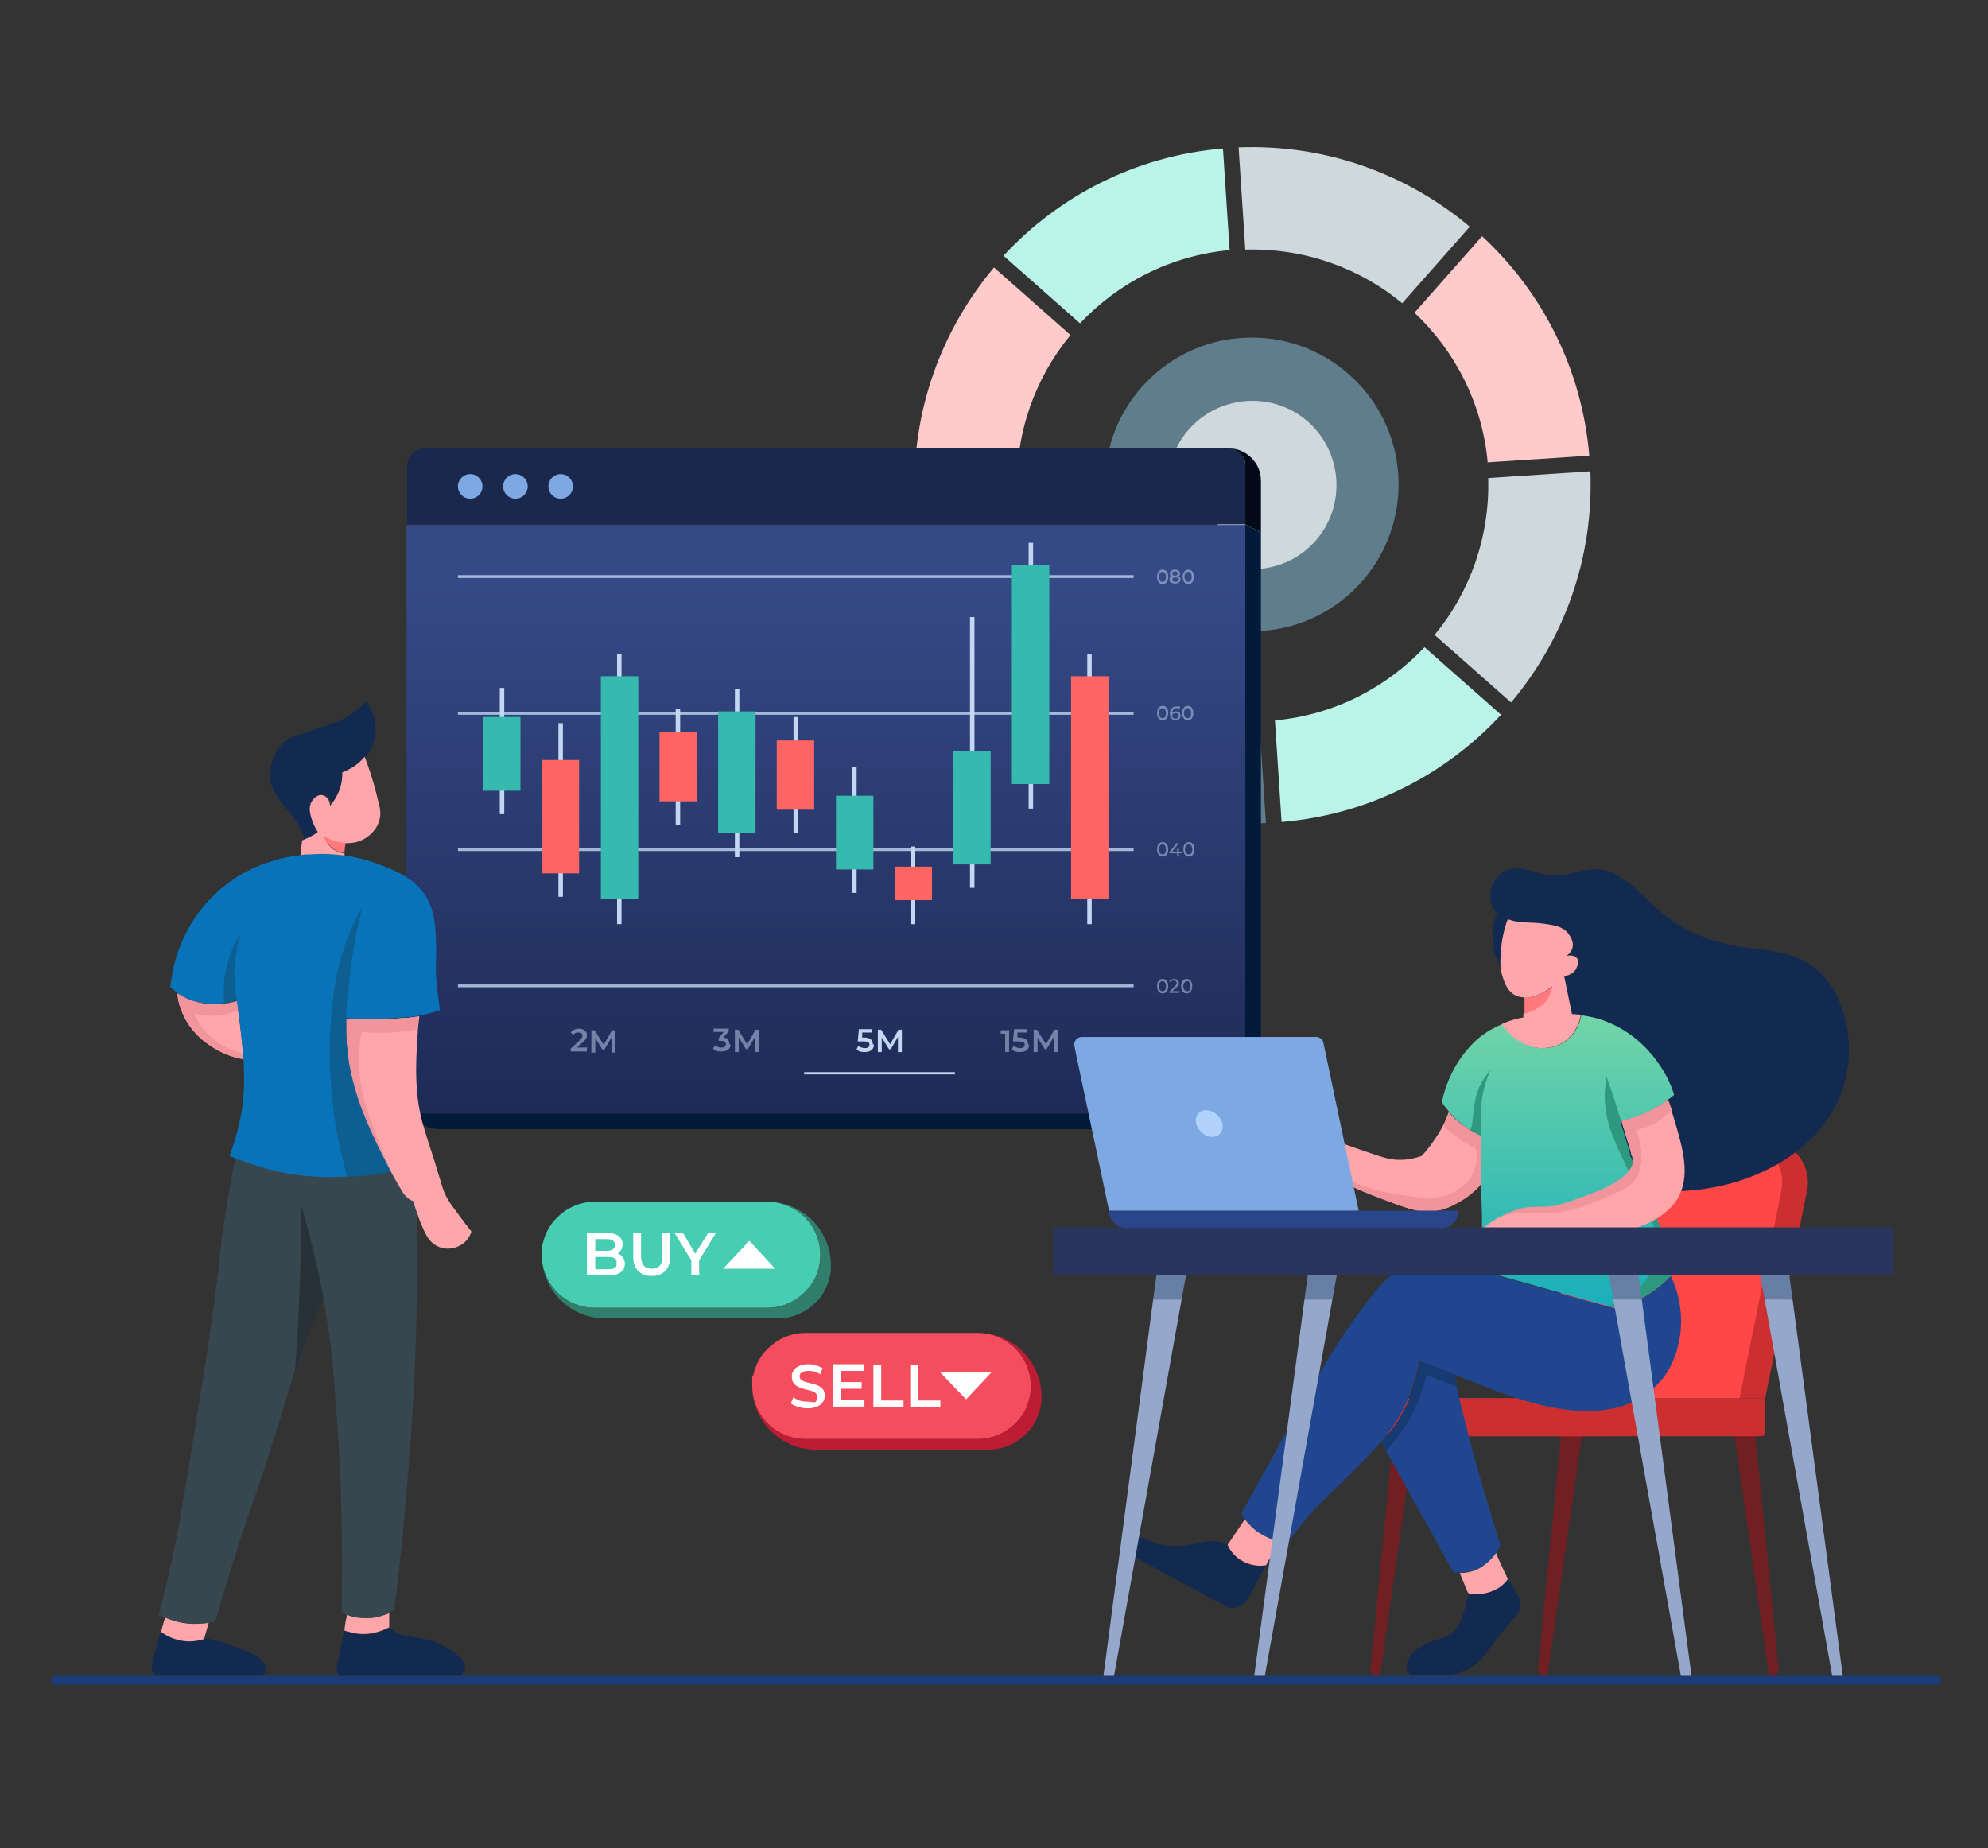 <?xml version="1.0" encoding="UTF-8"?>
<svg id="Layer_1" data-name="Layer 1" xmlns="http://www.w3.org/2000/svg" xmlns:xlink="http://www.w3.org/1999/xlink" version="1.1" viewBox="0 0 356 331">
  <rect x="0" y="0" width="356" height="331" fill="#333333" stroke="none"/>
  <defs>
    <style>
      .cls-1 {
        fill: #36baaf;
      }

      .cls-1, .cls-2, .cls-3, .cls-4, .cls-5, .cls-6, .cls-7, .cls-8, .cls-9, .cls-10, .cls-11, .cls-12, .cls-13, .cls-14, .cls-15, .cls-16, .cls-17, .cls-18, .cls-19, .cls-20, .cls-21, .cls-22, .cls-23, .cls-24, .cls-25, .cls-26, .cls-27, .cls-28, .cls-29, .cls-30, .cls-31, .cls-32, .cls-33, .cls-34, .cls-35, .cls-36, .cls-37, .cls-38, .cls-39 {
        stroke-width: 0px;
      }

      .cls-2 {
        fill: #37474f;
      }

      .cls-3 {
        fill: #1a284d;
      }

      .cls-4 {
        fill: #95a7cb;
      }

      .cls-5 {
        fill: #ffcaca;
      }

      .cls-6 {
        fill: url(#linear-gradient);
      }

      .cls-7 {
        fill: #0973b9;
      }

      .cls-8 {
        fill: #263238;
      }

      .cls-9 {
        fill: #721f23;
      }

      .cls-10 {
        fill: #fe6464;
      }

      .cls-11 {
        fill: #1d3b77;
      }

      .cls-12 {
        fill: #607d8b;
      }

      .cls-13 {
        fill: #7da8e2;
      }

      .cls-14 {
        fill: #2a458a;
      }

      .cls-15 {
        fill: #cc2f30;
      }

      .cls-16 {
        fill: #cfd8dc;
      }

      .cls-17 {
        fill: #677fa5;
      }

      .cls-18 {
        fill: #bc1d34;
      }

      .cls-19 {
        fill: #173a72;
      }

      .cls-20 {
        fill: #b1d2fd;
      }

      .cls-21 {
        fill: #030916;
      }

      .cls-22 {
        fill: #041a3a;
      }

      .cls-23 {
        fill: #20468f;
      }

      .cls-24 {
        fill: #f44d5e;
      }

      .cls-25 {
        fill: #ffa6aa;
      }

      .cls-26 {
        fill: #307f6c;
      }

      .cls-40, .cls-31 {
        opacity: .5;
      }

      .cls-27 {
        fill: #29355d;
      }

      .cls-41 {
        opacity: .8;
      }

      .cls-28 {
        fill: #2e997f;
      }

      .cls-29 {
        fill: #122a4f;
      }

      .cls-30 {
        fill: url(#linear-gradient-2);
      }

      .cls-31 {
        fill: #134d6d;
      }

      .cls-32 {
        fill: #baf4e9;
      }

      .cls-33 {
        fill: #ff4747;
      }

      .cls-34 {
        fill: #47cdb2;
      }

      .cls-35 {
        fill: #f2949b;
      }

      .cls-36 {
        fill: #db1d1d;
      }

      .cls-37 {
        fill: #ff797d;
      }

      .cls-38 {
        fill: #fff;
      }

      .cls-39 {
        fill: #c3d7f2;
      }
    </style>
    <linearGradient id="linear-gradient" x1="147.9" y1="199.3" x2="147.9" y2="104.6" gradientUnits="userSpaceOnUse">
      <stop offset="0" stop-color="#1e2b56"/>
      <stop offset="1" stop-color="#354986"/>
    </linearGradient>
    <linearGradient id="linear-gradient-2" x1="279.2" y1="180.8" x2="279.2" y2="232.5" gradientUnits="userSpaceOnUse">
      <stop offset="0" stop-color="#74d6a7"/>
      <stop offset="1" stop-color="#1cb0ba"/>
    </linearGradient>
  </defs>
  <g>
    <path class="cls-32" d="M220.2,44.9l-1.2-18.3c-15.6,1.3-29.4,8.5-39.3,19.2l13.7,12.1c6.8-7.2,16.1-12.1,26.7-13.1Z"/>
    <path class="cls-16" d="M256.9,113.7l13.7,12.1c9.4-11.2,14.8-25.7,14.2-41.4l-18.3,1.2c.3,10.6-3.3,20.5-9.6,28.1Z"/>
    <path class="cls-5" d="M191.7,60l-13.7-12.1c-9.4,11.2-14.8,25.7-14.2,41.4l18.3-1.2c-.3-10.6,3.3-20.5,9.6-28.1Z"/>
    <path class="cls-32" d="M228.3,128.9l1.2,18.3c15.6-1.3,29.4-8.5,39.3-19.2l-13.7-12.1c-6.8,7.2-16.1,12.1-26.7,13.1Z"/>
    <path class="cls-5" d="M266.3,82.8l18.3-1.2c-1.3-15.6-8.5-29.4-19.2-39.3l-12.1,13.7c7.2,6.8,12.1,16.1,13.1,26.7Z"/>
    <path class="cls-16" d="M251.1,54.3l12.1-13.7c-11.2-9.4-25.7-14.8-41.4-14.2l1.2,18.3c10.6-.3,20.5,3.3,28.1,9.6Z"/>
    <path class="cls-12" d="M197.4,119.5l-12.1,13.7c11.2,9.4,25.7,14.8,41.4,14.2l-1.2-18.3c-10.6.3-20.5-3.3-28.1-9.6Z"/>
    <path class="cls-12" d="M198,88.5l26.2-1.7-17.4,19.7c5,4.4,11.8,7,19,6.5,14.5-.9,25.5-13.4,24.6-27.9-.9-14.5-13.4-25.5-27.9-24.6-14.5.9-25.5,13.4-24.6,27.9Z"/>
    <path class="cls-16" d="M209.2,87.8c-.2-3.8.9-7.7,3.6-10.8,5.5-6.3,15-7,21.3-1.6,6.3,5.5,7,15,1.6,21.3s-15,7-21.3,1.6,0,0-.1-.1l10-11.3-15.1,1Z"/>
  </g>
  <g>
    <path class="cls-11" d="M347.6,300.9c0,.4-.3.8-.8.8H9.9c-.4,0-.8-.3-.8-.8s.3-.8.8-.8h336.9c.4,0,.8.3.8.8Z"/>
    <g>
      <g>
        <g>
          <path class="cls-36" d="M146.9,224.7c0,1.4-.3,2.7-.8,3.9-.5,1.1-1.1,2-2,2.8-1.7,1.7-4.1,2.8-6.7,2.8h-30.9c-2.1,0-4.1-.7-5.7-1.9-1.2-1.6-1.9-3.5-1.9-5.7s.3-2.7.8-3.9c.5-1.1,1.1-2,2-2.8,1.7-1.7,4.1-2.8,6.7-2.8h30.9c2.1,0,4.1.7,5.7,1.9,1.2,1.6,1.9,3.6,1.9,5.7Z"/>
          <path class="cls-34" d="M146.9,224.7c0,1.4-.3,2.7-.8,3.9-.5,1.1-1.1,2-2,2.8-1.7,1.7-4.1,2.8-6.7,2.8h-30.9c-2.1,0-4.1-.7-5.7-1.9-2.3-1.7-3.8-4.5-3.8-7.6s0-1.3.2-2c.4-1.8,1.3-3.5,2.6-4.7,1.7-1.7,4.1-2.8,6.7-2.8h30.9c3.1,0,5.9,1.5,7.6,3.8,1.2,1.6,1.9,3.6,1.9,5.7Z"/>
        </g>
        <g>
          <g>
            <path class="cls-38" d="M110.5,224.5c.6-.3,1-.9,1-1.7,0-1.2-1-2-2.8-2h-3.6v7.6h3.8c.6,0,1.1,0,1.5-.2,1-.3,1.5-1,1.5-1.9s-.6-1.6-1.4-1.9ZM106.6,221.9h2c.9,0,1.4.3,1.5.8,0,0,0,.2,0,.3,0,.7-.6,1-1.5,1h-2v-2.1ZM110.4,226.7c-.2.4-.7.6-1.5.6h-2.3v-2.2h2.3c.8,0,1.3.2,1.5.6,0,.1,0,.3,0,.5s0,.3,0,.5Z"/>
            <path class="cls-38" d="M118.6,220.8v4.2c0,1.6-.7,2.2-1.9,2.2s-1.9-.7-1.9-2.2v-4.2h-1.4v4.3c0,2.2,1.3,3.4,3.3,3.4s3.3-1.2,3.3-3.4v-4.3h-1.4Z"/>
            <path class="cls-38" d="M126.8,220.8l-2.3,3.7-2.2-3.7h-1.5l3,4.9v2.7h1.4v-2.7l3-4.9h-1.4Z"/>
          </g>
          <polygon class="cls-38" points="134.2 222.2 129.5 227.2 138.8 227.2 134.2 222.2"/>
        </g>
        <path class="cls-26" d="M137.4,215.2c6.3,0,11.4,5.1,11.4,11.4h0c0,.7,0,1.3-.2,2-.4,1.8-1.3,3.5-2.6,4.7-1.7,1.7-4.1,2.8-6.7,2.8h-30.9c-6.3,0-11.4-5.1-11.4-11.4h0c0,3.1,1.5,5.9,3.8,7.6,1.6,1.2,3.5,1.9,5.7,1.9h30.9c2.6,0,5-1.1,6.7-2.8.8-.8,1.5-1.8,2-2.8.5-1.2.8-2.5.8-3.9,0-2.1-.7-4.1-1.9-5.7-1.7-2.3-4.5-3.8-7.6-3.8h0Z"/>
      </g>
      <g>
        <g>
          <path class="cls-36" d="M184.6,248.2c0,1.4-.3,2.7-.8,3.9-.5,1.1-1.1,2-2,2.8-1.7,1.7-4.1,2.8-6.7,2.8h-30.9c-2.1,0-4.1-.7-5.7-1.9-1.2-1.6-1.9-3.5-1.9-5.7s.3-2.7.8-3.9c.5-1.1,1.1-2,2-2.8,1.7-1.7,4.1-2.8,6.7-2.8h30.9c2.1,0,4.1.7,5.7,1.9,1.2,1.6,1.9,3.6,1.9,5.7Z"/>
          <path class="cls-24" d="M184.6,248.2c0,1.4-.3,2.7-.8,3.9-.5,1.1-1.1,2-2,2.8-1.7,1.7-4.1,2.8-6.7,2.8h-30.9c-2.1,0-4.1-.7-5.7-1.9-2.3-1.7-3.8-4.5-3.8-7.6s0-1.3.2-2c.4-1.8,1.3-3.5,2.6-4.7,1.7-1.7,4.1-2.8,6.7-2.8h30.9c3.1,0,5.9,1.5,7.6,3.8,1.2,1.6,1.9,3.6,1.9,5.7Z"/>
        </g>
        <g>
          <g>
            <path class="cls-38" d="M143.2,246.5c0,0,0-.2,0-.2.1-.5.6-.8,1.6-.8s1.4.2,2.1.6l.4-1.1c-.7-.4-1.6-.7-2.5-.7-1.9,0-2.9.9-3,2,0,.1,0,.2,0,.3,0,2.8,4.5,1.8,4.5,3.4s-.5,1-1.7,1-1.9-.3-2.5-.8l-.5,1.1c.6.5,1.8.9,3,.9,2.1,0,3.1-1,3.1-2.3,0-2.8-4.5-1.7-4.5-3.4Z"/>
            <path class="cls-38" d="M150.6,250.8v-2.1h3.7v-1.2h-3.7v-2h4.1v-1.2h-5.6v7.6h5.7v-1.2h-4.3Z"/>
            <path class="cls-38" d="M157.8,250.8v-6.4h-1.4v7.6h5.4v-1.2h-4Z"/>
            <path class="cls-38" d="M164.4,250.8v-6.4h-1.4v7.6h5.4v-1.2h-4Z"/>
          </g>
          <polygon class="cls-38" points="173 250.6 177.6 245.7 168.3 245.7 173 250.6"/>
        </g>
        <path class="cls-18" d="M175.1,238.7c6.3,0,11.4,5.1,11.4,11.4h0c0,.7,0,1.3-.2,2-.4,1.8-1.3,3.5-2.6,4.7-1.7,1.7-4.1,2.8-6.7,2.8h-30.9c-6.3,0-11.4-5.1-11.4-11.4h0c0,3.1,1.5,5.9,3.8,7.6,1.6,1.2,3.6,1.9,5.7,1.9h30.9c2.6,0,5-1.1,6.7-2.8.8-.8,1.5-1.8,2-2.8.5-1.2.8-2.5.8-3.9,0-2.1-.7-4.1-1.9-5.7-1.7-2.3-4.5-3.8-7.6-3.8h0Z"/>
      </g>
      <g>
        <path class="cls-3" d="M223,83.4v10.5H72.9v-10.5c0-1.7,1.4-3.1,3.1-3.1h144c1.6,0,2.9,1.2,3,2.8,0,0,0,.2,0,.3Z"/>
        <path class="cls-6" d="M223,93.9v102.4c0,1.7-1.4,3.1-3.1,3.1H75.9c0,0-.2,0-.3,0-1.6-.1-2.8-1.4-2.8-3v-102.4h150.1Z"/>
        <g>
          <circle class="cls-13" cx="84.2" cy="87.1" r="2.2"/>
          <circle class="cls-13" cx="92.3" cy="87.1" r="2.2"/>
          <circle class="cls-13" cx="100.4" cy="87.1" r="2.2"/>
        </g>
        <path class="cls-21" d="M225.8,86.2v9.1l-2.8-1.4v-10.5c0,0,0-.2,0-.3-.1-1.5-1.4-2.7-2.9-2.8,1.6,0,3,.7,4,1.7,1.1,1.1,1.7,2.5,1.7,4.1Z"/>
        <path class="cls-22" d="M225.8,95.3v103.8c0,1.7-1.4,3.1-3.1,3.1H78.7c-3.2,0-5.8-2.5-5.9-5.7,0,.7.3,1.4.8,1.9.5.5,1.2.9,2,1,0,0,.2,0,.3,0h144c1.7,0,3.1-1.4,3.1-3.1v-102.4l2.8,1.4Z"/>
        <g class="cls-40">
          <path class="cls-39" d="M105.1,187.7v.6h-2.9v-.5l1.6-1.5c.4-.4.5-.6.5-.8,0-.4-.2-.6-.7-.6s-.7.1-.9.4l-.5-.4c.3-.4.9-.7,1.5-.7s1.4.4,1.4,1.1-.1.7-.7,1.3l-1.1,1h1.9Z"/>
          <path class="cls-39" d="M109.5,188.4v-2.6s-1.3,2.2-1.3,2.2h-.3l-1.3-2.1v2.6h-.7v-4h.6l1.6,2.6,1.5-2.6h.6v4s-.7,0-.7,0Z"/>
        </g>
        <g class="cls-40">
          <path class="cls-39" d="M130.8,187.1c0,.7-.5,1.2-1.6,1.2s-1.1-.2-1.5-.5l.3-.6c.3.2.7.4,1.2.4s.8-.2.8-.6-.3-.6-.9-.6h-.4v-.5l.9-1.1h-1.8v-.6h2.7v.5l-1,1.1c.7,0,1.1.5,1.1,1.1Z"/>
          <path class="cls-39" d="M135.2,188.3v-2.6s-1.3,2.2-1.3,2.2h-.3l-1.3-2.1v2.6h-.7v-4h.6l1.6,2.6,1.5-2.6h.6v4s-.7,0-.7,0Z"/>
        </g>
        <g>
          <path class="cls-39" d="M156.5,187.1c0,.7-.5,1.3-1.6,1.3s-1.1-.2-1.5-.5l.3-.6c.3.2.7.4,1.2.4s.8-.2.8-.6-.2-.6-1.1-.6h-1l.2-2.2h2.3v.6h-1.7v.9c0,0,.3,0,.3,0,1.2,0,1.6.5,1.6,1.2Z"/>
          <path class="cls-39" d="M160.8,188.3v-2.6s-1.3,2.2-1.3,2.2h-.3l-1.3-2.1v2.6h-.7v-4h.6l1.6,2.6,1.5-2.6h.6v4s-.7,0-.7,0Z"/>
        </g>
        <g class="cls-40">
          <path class="cls-39" d="M180.7,184.4v4h-.7v-3.3h-.8v-.6h1.6Z"/>
          <path class="cls-39" d="M184.3,187.1c0,.7-.5,1.3-1.6,1.3s-1.1-.2-1.5-.5l.3-.6c.3.2.7.4,1.2.4s.8-.2.8-.6-.2-.6-1.1-.6h-1l.2-2.2h2.3v.6h-1.7v.9c0,0,.3,0,.3,0,1.2,0,1.6.5,1.6,1.2Z"/>
          <path class="cls-39" d="M188.7,188.3v-2.6s-1.3,2.2-1.3,2.2h-.3l-1.3-2.1v2.6h-.7v-4h.6l1.6,2.6,1.5-2.6h.6v4s-.7,0-.7,0Z"/>
        </g>
        <g class="cls-41">
          <rect class="cls-39" x="82" y="103" width="121" height=".5"/>
        </g>
        <g>
          <g class="cls-41">
            <rect class="cls-39" x="82" y="127.5" width="121" height=".5"/>
          </g>
          <g class="cls-41">
            <rect class="cls-39" x="82" y="151.9" width="121" height=".5"/>
          </g>
        </g>
        <g class="cls-41">
          <rect class="cls-39" x="82" y="176.3" width="121" height=".5"/>
        </g>
        <g class="cls-40">
          <path class="cls-39" d="M207.2,176.6c0-.8.4-1.3,1-1.3s1,.5,1,1.3-.4,1.3-1,1.3-1-.5-1-1.3ZM208.8,176.6c0-.6-.3-.9-.6-.9s-.7.3-.7.9.3.9.7.9.6-.3.6-.9Z"/>
          <path class="cls-39" d="M211.2,177.5v.3h-1.8v-.2l1-1c.3-.3.3-.4.3-.6,0-.3-.2-.4-.5-.4s-.5,0-.6.3l-.2-.2c.2-.2.5-.4.9-.4s.8.3.8.7,0,.5-.4.8l-.8.7h1.3Z"/>
          <path class="cls-39" d="M211.5,176.6c0-.8.4-1.3,1-1.3s1,.5,1,1.3-.4,1.3-1,1.3-1-.5-1-1.3ZM213.2,176.6c0-.6-.3-.9-.6-.9s-.7.3-.7.9.3.9.7.9.6-.3.6-.9Z"/>
        </g>
        <g class="cls-40">
          <path class="cls-39" d="M207.2,152.1c0-.8.4-1.3,1-1.3s1,.5,1,1.3-.4,1.3-1,1.3-1-.5-1-1.3ZM208.8,152.1c0-.6-.3-.9-.6-.9s-.7.3-.7.9.3.9.7.9.6-.3.6-.9Z"/>
          <path class="cls-39" d="M211.6,152.8h-.5v.6h-.3v-.6h-1.4v-.2l1.3-1.6h.4l-1.2,1.5h.9v-.5h.3v.5h.5v.3Z"/>
          <path class="cls-39" d="M211.9,152.1c0-.8.4-1.3,1-1.3s1,.5,1,1.3-.4,1.3-1,1.3-1-.5-1-1.3ZM213.5,152.1c0-.6-.3-.9-.6-.9s-.7.3-.7.9.3.9.7.9.6-.3.6-.9Z"/>
        </g>
        <g class="cls-40">
          <path class="cls-39" d="M207.2,127.7c0-.8.4-1.3,1-1.3s1,.5,1,1.3-.4,1.3-1,1.3-1-.5-1-1.3ZM208.8,127.7c0-.6-.3-.9-.6-.9s-.7.3-.7.9.3.9.7.9.6-.3.6-.9Z"/>
          <path class="cls-39" d="M211.4,128.2c0,.5-.4.8-.9.8s-1-.4-1-1.2.5-1.3,1.2-1.3.5,0,.6.1v.3c-.3,0-.4-.1-.6-.1-.5,0-.8.3-.8.9s0,0,0,0c.1-.2.4-.3.7-.3.5,0,.8.3.8.7ZM211.1,128.2c0-.3-.2-.5-.6-.5s-.6.2-.6.5.2.5.6.5.5-.2.5-.5Z"/>
          <path class="cls-39" d="M211.7,127.7c0-.8.4-1.3,1-1.3s1,.5,1,1.3-.4,1.3-1,1.3-1-.5-1-1.3ZM213.3,127.7c0-.6-.3-.9-.6-.9s-.7.3-.7.9.3.9.7.9.6-.3.6-.9Z"/>
        </g>
        <g class="cls-40">
          <path class="cls-39" d="M207.2,103.3c0-.8.4-1.3,1-1.3s1,.5,1,1.3-.4,1.3-1,1.3-1-.5-1-1.3ZM208.8,103.3c0-.6-.3-.9-.6-.9s-.7.3-.7.9.3.9.7.9.6-.3.6-.9Z"/>
          <path class="cls-39" d="M211.4,103.8c0,.4-.4.7-1,.7s-1-.3-1-.7.2-.5.4-.6c-.2-.1-.3-.3-.3-.5,0-.4.4-.7.9-.7s.9.3.9.7-.1.4-.3.5c.3.1.4.3.4.6ZM211.1,103.8c0-.3-.2-.4-.6-.4s-.6.2-.6.4.2.4.6.4.6-.2.6-.4ZM209.9,102.7c0,.2.2.4.5.4s.5-.2.5-.4-.2-.4-.5-.4-.5.2-.5.4Z"/>
          <path class="cls-39" d="M211.8,103.3c0-.8.4-1.3,1-1.3s1,.5,1,1.3-.4,1.3-1,1.3-1-.5-1-1.3ZM213.4,103.3c0-.6-.3-.9-.6-.9s-.7.3-.7.9.3.9.7.9.6-.3.6-.9Z"/>
        </g>
        <rect class="cls-39" x="144" y="192" width="27" height=".4"/>
        <g>
          <rect class="cls-39" x="142.1" y="128.4" width=".8" height="20.8"/>
          <rect class="cls-39" x="121" y="126.9" width=".8" height="20.8"/>
          <rect class="cls-39" x="152.6" y="137.3" width=".8" height="22.6"/>
          <rect class="cls-39" x="89.5" y="123.2" width=".8" height="22.6"/>
          <rect class="cls-39" x="163.1" y="151.6" width=".8" height="13.9"/>
          <rect class="cls-39" x="173.7" y="110.5" width=".8" height="48.5"/>
          <rect class="cls-39" x="100" y="129.5" width=".8" height="31.1"/>
          <rect class="cls-39" x="184.2" y="97.2" width=".8" height="47.6"/>
          <rect class="cls-39" x="194.7" y="117.2" width=".8" height="48.3"/>
          <rect class="cls-39" x="110.5" y="117.2" width=".8" height="48.3"/>
          <rect class="cls-39" x="131.6" y="123.4" width=".8" height="30.1"/>
          <rect class="cls-10" x="139.1" y="132.6" width="6.7" height="12.4"/>
          <rect class="cls-10" x="118.1" y="131.1" width="6.7" height="12.4"/>
          <rect class="cls-1" x="149.7" y="142.5" width="6.7" height="13.2"/>
          <rect class="cls-1" x="86.5" y="128.4" width="6.7" height="13.2"/>
          <rect class="cls-10" x="160.2" y="155.2" width="6.7" height="6"/>
          <rect class="cls-1" x="170.7" y="134.5" width="6.7" height="20.3"/>
          <rect class="cls-10" x="97" y="136.1" width="6.7" height="20.3"/>
          <rect class="cls-1" x="181.2" y="101.1" width="6.7" height="39.3"/>
          <rect class="cls-10" x="191.8" y="121.1" width="6.7" height="39.9"/>
          <polyline class="cls-1" points="107.6 149.1 107.6 121.1 114.3 121.1 114.3 161 107.6 161 107.6 149.1"/>
          <rect class="cls-1" x="128.6" y="127.4" width="6.7" height="21.7"/>
        </g>
      </g>
      <g>
        <g>
          <path class="cls-29" d="M61.4,300.1h20.5c1.1,0,1.8-1.5,1.1-2.5,0,0,0,0,0,0-1-1.5-2.4-2.2-3.6-2.9-1.7-.9-3.2-1.2-3.8-1.3-2.1-.4-3.2-.2-4.7-1.1-.5-.3-.8-.6-1.1-.8,0,0,0,0,0,0,0,0,0,0,0,0-1.6.8-4.1,1.7-6.9.9-.5-.1-.9-.3-1.3-.4-.3,2.2-.8,4.2-1.2,5.9,0,.2,0,.4-.1.5-.2.9.4,1.8,1.2,1.8Z"/>
          <path class="cls-25" d="M61.5,291.9c.4.2.8.3,1.3.4,2.8.8,5.4-.1,6.9-.9,0,0,0,0,0,0,0-.4,0-.8,0-1.3,0-.4,0-.8,0-1.2-.8.3-1.7.6-2.8.8-2.1.2-3.8-.2-4.8-.6,0,.4-.1.8-.2,1.2-.1.8-.2,1.3-.2,1.6,0,0,0,0,0,0Z"/>
          <path class="cls-29" d="M28.4,300.1h18.2c.8,0,1.3-1,.9-1.8-.2-.3-.4-.7-.7-1-.9-1.1-2.5-1.6-5.5-2.7-1.7-.6-3.2-1-4.3-1.2-.1,0-.3,0-.4.1-1,.3-2.6.6-4.6.2-1.4-.3-2.5-1-3.2-1.5-.4,1.2-.9,3.1-1.4,5,0,.3-.2.7-.2,1-.2.9.4,1.8,1.2,1.8Z"/>
          <path class="cls-25" d="M28.8,292.2c.8.6,1.9,1.2,3.2,1.5,2,.5,3.6.1,4.6-.2,0-.3.1-.6.2-.9.2-.7.4-1.4.6-2.1-.9.2-1.9.3-3.1.2-1.9,0-3.5-.6-4.7-1.1-.2.6-.4,1.2-.6,2,0,.2-.1.4-.2.6Z"/>
          <path class="cls-8" d="M52.9,245.4c.3-.8.6-1.7,1-2.7,1.5-4.3,3-7.9,4.1-10.6-.8-4.5-2.1-10.1-4-16.5,0,3.4,0,6.9-.1,10.4-.2,6.7-.5,13.2-1,19.4Z"/>
          <path class="cls-2" d="M28.7,289.3c.2.1.5.3.9.4,1.2.5,2.7,1,4.7,1.1,1.2,0,2.2,0,3.1-.2.5,0,.9-.2,1.2-.3.7-2.6,1.9-6.6,3.4-11.4,2.6-8.3,3.3-9.5,6.1-18.3,2.7-8.2,3.2-10.5,4.7-15.1.5-6.2.8-12.7,1-19.4,0-3.5.1-7,.1-10.4,1.9,6.4,3.1,12,4,16.5.2,1.1.4,2.2.5,3.2,1.2,7.2,1.5,12.7,2.1,20.9.5,8.1.7,14.4.7,18.4.1,5.6,0,10.3,0,14.1.2,0,.4.2.6.3,1.1.4,2.8.9,4.8.6,1.1-.1,2.1-.4,2.8-.8.5-.2.9-.4,1.2-.6,1.2-9.6,2-18,2.5-24.9.5-6.4,1.3-16.1,1.5-28.6.1-5.3.1-10.1,0-14.1,0-6.6,0-12.2-.2-16.5-5.2,2.1-9.7,2.9-12.8,3.2-3.9.4-8,.8-13-.9-2.4-.8-4.3-1.8-5.7-2.6-.8,3.4-1.6,7.7-2.4,12.6-1.2,7.3-1,8.8-2.5,19.4-.6,4.3-1.5,10.2-3.4,21.9-1.8,11.1-2.3,13.7-2.7,16.1-1.3,6.5-2.5,11.8-3.5,15.4Z"/>
        </g>
        <g>
          <path class="cls-25" d="M31.8,177.9c0,1,.3,2.2.9,3.6,1.6,3.7,4.6,5.6,5.8,6.3,1.8,1.1,3.6,1.6,5.1,1.9-.1-2.1-.4-4.4-.7-6.9-.1-1-.3-2.2-.5-3.6-1.9.6-5.1,1.2-8.6-.2-.8-.3-1.5-.7-2.1-1.1Z"/>
          <path class="cls-35" d="M31.8,177.9c0,1,.3,2.2.9,3.6,1.6,3.7,4.6,5.6,5.8,6.3,1.8,1.1,3.6,1.6,5.1,1.9,0-.3,0-.7,0-1-1.6-.4-4.1-1.3-6.2-3.4-1.4-1.3-2.2-2.7-2.6-3.8,1,.3,2.7.6,4.7.3,1.4-.2,2.5-.6,3.3-1,0-.5-.1-1-.2-1.6-1.9.6-5.1,1.2-8.6-.2-.8-.3-1.5-.7-2.1-1.1Z"/>
          <path class="cls-29" d="M48.3,138.6c0,2.4,1.5,4.3,2.2,5.3.9,1.2,1.7,1.8,2.8,3.6.5.8.8,1.6,1.1,2,0,.3,0,.6,0,.9.3-.1.6-.2.9-.4.8-.3,1.4-.7,1.9-1.1-.2-.3-.5-.7-.7-1.3-.3-.8-1.3-2.8-.3-4.3,0,0,.8-1.2,1.8-1,.7.1,1.3.9,1.4,1.9.5-.5,1.2-1.5,1.7-2.9.5-1.3.5-2.4.5-3.1.1,0,2.4-.8,4-2.8.7-.8,1.2-1.8,1.5-3.1.8-3.6-1.2-6.3-1.5-6.7-.8.9-2,1.9-3.5,2.8-1.2.7-2.1,1-6.6,2.5-3.5,1.2-3.8,1.3-4.3,1.7-1.7,1.3-2.8,3.6-2.7,5.9Z"/>
          <path class="cls-25" d="M54,153.2c.7,0,1.2-.1,1.7-.1,2.3-.2,4.3,0,6,.2,0-.2,0-.4,0-.5-.6,0-1.4-.3-2-.7-1-.7-1.4-1.8-1.6-2.2.2.1,1.8,1.1,3.8,1.1,1,0,2-.1,3-.6.6-.3,2.2-1.2,2.9-3.1.5-1.3.3-2.5,0-3.5-.4-1.8-1.1-4.6-2.5-8.3-1.6,2-3.8,2.7-4,2.8,0,.7,0,1.8-.5,3.1-.5,1.4-1.2,2.3-1.7,2.9,0-1-.7-1.8-1.4-1.9-1-.2-1.7.9-1.8,1-1,1.4,0,3.5.3,4.3.3.6.5,1,.7,1.3-.5.4-1.2.8-1.9,1.1-.3.1-.6.3-.9.4-.1.9-.2,1.9-.3,2.8Z"/>
          <path class="cls-37" d="M58.1,149.8c.1.4.5,1.4,1.6,2.2.7.5,1.4.7,2,.7,0-.6.1-1.2.2-1.8-2,0-3.6-1-3.8-1.1Z"/>
          <path class="cls-25" d="M62.3,189c.9,7.2,3.6,12.6,6,17.5.6,1.2,1.1,2.3,1.7,3.3.8,1.5,1.5,2.7,2.1,3.7.2.3.5.7,1,1.1.3.3.7.4.9.5.2.8.6,1.9,1.1,3.3,1,2.6,1.5,3.2,1.7,3.5.4.5,1.4,1.6,3.1,1.7.2,0,1.6.1,2.9-.8.9-.6,1.3-1.5,1.4-1.7.1-.2.2-.4.2-.6-.7-.8-1.3-1.7-2-2.6-1.2-1.6-1.8-2.4-2.3-3.3-.8-1.3-1.1-2.9-1.6-4.4-.8-2.8-1.8-5.5-2.6-8.3-1.7-5.5-1.5-11.2-1.1-16.8,0-1.1.2-2.2.3-3.1-.8.1-1.7.3-2.7.3,0,0-6.2.6-10.3.1,0,2.2,0,4.3.3,6.7Z"/>
          <path class="cls-35" d="M62.3,189c.9,7.2,3.6,12.6,6,17.5.6,1.2,1.1,2.3,1.7,3.3.4.7.7,1.3,1,1.9-1.6-3.3-2.8-6.2-3.7-8.6-2.1-5.4-2.6-7.8-2.8-9.8-.4-3.5-.1-6.5.2-8.5,2,.2,4.3.2,6.8,0,1.2-.1,2.3-.3,3.3-.5,0-.8.1-1.6.2-2.3-.8.1-1.7.3-2.7.3,0,0-6.2.6-10.3.1,0,2.2,0,4.3.3,6.7Z"/>
          <path class="cls-7" d="M78.1,175.3c-.1-2.3,0-3.3,0-5,0-3.5-.2-6.4-1.3-8.8-1.9-4.2-6.6-5.9-10-7.1-.6-.2-2.4-.8-5.1-1.2-1.7-.2-3.7-.4-6-.2-.5,0-1,0-1.7.1h0c-3.3.4-8.8,1.5-14,5.7-1.3,1-5.3,4.5-7.7,10.5-1.2,3-1.6,5.7-1.8,7.5.4.3.8.6,1.2,1,.6.4,1.3.8,2.1,1.1,3.4,1.4,6.7.8,8.6.2.2,1.3.3,2.5.5,3.6.3,2.5.5,4.7.7,6.9h0c.2,3.5.2,6.7-.5,10.4-.6,3-1.4,5.4-2,7,2.9,1.2,7,2.7,12.1,3.4,3.8.5,6.9.4,9,.3.5,0,.9,0,1.3,0,1.8-.1,4-.4,6.5-.9-.5-1-1.1-2.1-1.7-3.3-2.4-4.9-5-10.4-6-17.5-.3-2.4-.4-4.5-.3-6.7,4,.5,10.3-.1,10.3-.1,1,0,1.9-.2,2.7-.3,1.5-.3,2.8-.7,3.8-1-.2-1.3-.5-3.2-.6-5.6Z"/>
          <path class="cls-31" d="M60,200.8c.6,3.9,1.4,7.3,2.2,10,.5,0,.9,0,1.3,0,1.8-.1,4-.4,6.5-.9-.5-1-1.1-2.1-1.7-3.3-2.4-4.9-5-10.4-6-17.5-.3-2.4-.4-4.5-.3-6.7,0-.1,0-.2,0-.3,0-2,.3-4.1.6-6.6.5-5.4,1.5-9.9,2.3-13.1-.8,1.3-1.8,3.3-2.7,5.7-2.5,6.6-2.8,12.1-3.1,17.3-.1,2.3-.2,8.1.9,15.5Z"/>
          <path class="cls-31" d="M40.1,179.8c.9-.1,1.7-.3,2.4-.5-.3-1.2-.5-2.6-.5-4.2-.1-3.4.6-6.2,1.2-8.1-.8,1.2-1.7,2.9-2.3,4.9-.9,3-1,5.7-.7,7.9Z"/>
        </g>
      </g>
      <g>
        <g>
          <path class="cls-9" d="M276.5,300.1h0c-.6,0-1.1-.5-1.1-1.1l4.2-42.4,3.7.3-6.1,42.6c0,.3-.4.6-.7.6Z"/>
          <path class="cls-9" d="M317.4,300.1h0c.6,0,1.1-.5,1.1-1.1l-4.2-42.4-3.7.3,6.1,42.6c0,.3.4.6.7.6Z"/>
          <path class="cls-9" d="M246.5,300.1h0c-.6,0-1.1-.5-1.1-1.1l4.2-42.4,3.7.3-6.1,42.6c0,.3-.4.6-.7.6Z"/>
          <path class="cls-15" d="M316.1,250.4l7.5-37.2c1-5-3.2-9.6-8.6-9.5l-14.5.3c-5,.1-9.4,3.5-10.8,8.3l-11,38.1h37.4Z"/>
          <path class="cls-33" d="M311.5,250.4l7.5-37.2c1-5-3.2-9.6-8.6-9.5l-14.5.3c-5,.1-9.4,3.5-10.8,8.3l-11,38.1h37.4Z"/>
          <path class="cls-15" d="M255,250.4h61.1v6.2c0,.3-.3.6-.6.6h-60.5c-.3,0-.6-.3-.6-.6v-5.6c0-.3.3-.6.6-.6Z"/>
          <rect class="cls-15" x="248.7" y="250.4" width="40" height="6.8" rx=".5" ry=".5"/>
        </g>
        <g>
          <path class="cls-30" d="M262.3,188.5c.5-.6,1.3-1.6,2.5-2.6,1.3-1.1,2.8-1.9,4.2-2.5,1.8,2.7,4.5,4.3,7.2,4.3.6,0,2.7,0,4.6-1.6.6-.5,1.1-1.1,1.4-1.7.6-1,.9-2,1-2.7,1.5.2,3,.5,4.7,1.2,5.3,2.1,8.2,6,9.1,7.3,1.6,2.2,2.5,4.4,2.9,5.8-.4.3-.8.7-1.3,1-.9.7-2,1.4-3.2,2-1,.5-2,.9-3,1.2-.8.2-1.5.4-2.2.6.2.8.5,1.5.7,2.3.3,1.1.7,2.2,1,3.4v.3c.1,0,2.6,6.1,2.6,6.1l2.1,5.3,3.6,9c-.3.4-.7.8-1,1.2-1.2,1.3-2.7,2.5-4.5,3.6-1.8,1.1-3.7,1.8-5.5,2.2h0c-6.7-1.8-13.3-3.7-20.1-5.6-1.2-.3-2.3-.7-3.5-1,0-2.1-.2-4.2-.2-6.4,0-.5,0-.9,0-1.4,0-2.6-.1-5.1-.2-7.7,0-.3,0-.5,0-.8,0-2.7,0-5.3,0-7.9-.5-.2-1-.5-1.5-.8-1.1-.6-2.2-1.4-3.3-2.5-.3-.3-.6-.6-.9-1-.5-.6-.9-1.1-1.3-1.7.4-2.1,1.5-5.6,4.1-8.9Z"/>
          <path class="cls-28" d="M296.2,221.3c.3,2,.5,3.7-.2,5.6-1.4,4.1-5.6,6.1-8,7,.4.1.8.2,1.3.3h0c1.8-.4,3.7-1.2,5.5-2.2,1.8-1.1,3.3-2.3,4.5-3.6.4-.4.7-.8,1-1.2l-3.6-9-2.1-5.3-2.4-6.1v-.3c-.5-1.1-.8-2.2-1.2-3.4-.2-.8-.5-1.5-.7-2.3-.5-1.6-1-3.3-1.5-4.9-.4-1-.8-2.1-1.1-3.1-.2,1.3-.5,3.2-.2,5.5.3,2.8,1.1,4.8,2.3,7.5,4.1,9.1,6,10.6,6.6,15.5Z"/>
          <path class="cls-25" d="M222.3,197.6c0,.4,0,1,.4,1.4.5.5,1.3.3,3.1.3,2.3,0,3.1.5,3.5.7.6.3,1.2.9,1.1,1.2-.2.5-2.9-.5-3.3.2-.2.3.2.9.3,1.1.5.7,1.2,1.1,2,1.4,2.2.9,2.5.7,3.4,1.2,1,.6,1.1,1.1,2.2,2.3,1.1,1.2,1.9,1.8,3.6,3,2.8,2,5.4,3,9.9,4.7,4.8,1.8,6,1.9,6.9,1.9,2.6,0,4.5-1,5.4-1.5,1.9-1,3.3-2.2,4.3-3.4,0-.3,0-.5,0-.8,0-2.7,0-5.3,0-7.9-1.5-.7-3.2-1.7-4.8-3.2-.3-.3-.6-.6-.9-1-.5,1.5-1.3,3.2-2.6,5-.7,1.1-1.5,2-2.2,2.8-.9.3-2.2.7-3.9.7-1.6,0-2.7-.3-5.6-1.3-5.2-1.8-7.9-2.7-9-3.6-.8-.6-1.5-1.4-3.5-3-1.9-1.5-2.4-1.8-2.8-2-2-.9-3.7-.8-4.5-.8-1.4,0-2.4.3-3.2.6Z"/>
          <path class="cls-35" d="M227.6,202.6c.5.7,1.2,1,1.9,1.3,2.2.9,2.5.7,3.4,1.2,1,.6,1.1,1.1,2.2,2.3,1,1.2,1.9,1.8,3.6,3,2.8,2,5.4,3,9.9,4.7,4.8,1.8,6,1.9,6.9,1.9,2.6,0,4.5-1,5.4-1.5,1.9-1,3.3-2.2,4.3-3.4,0-.3,0-.5,0-.8,0-2.7,0-5.3,0-7.9-1.5-.7-3.2-1.7-4.8-3.2-.3-.3-.6-.6-.9-1-.3.8-.6,1.6-1,2.4.8.8,1.7,1.5,2.7,2.3,1.1.8,2.2,1.4,3.1,1.8.1.8.3,2.2-.3,3.8-1.2,3.3-4.5,4.9-7.9,5-2.1,0-4.2-.4-6.2-.7-1.7-.2-3.4-.6-5-1.2-2-.6-3.9-1.5-5.6-2.8-1.8-1.3-3.3-3.1-5.1-4.4-2-1.5-4.2-2.5-6.6-2.9Z"/>
          <path class="cls-23" d="M222.3,271.1c.2.3.4.7.7,1.1.5.7,1.3,1.5,2.4,2.3,1.3.9,2.6,1.4,3.7,1.7.5.1,1,.2,1.3.3.8-1.1,1.9-2.6,3.4-4.4,2.4-2.8,4.4-4.6,5.5-5.7,2.1-2,5.6-5.5,8-8.2.5-.5.9-1,1.2-1.5,2.1-2.7,4.5-6.7,5.7-13,2,.8,4.1,1.6,6.1,2.4,2.7,1.1,5.4,2.1,8,3.1,9.2,3.5,22.3,6.6,29.5-2.4,2-2.6,2.6-5.3,2.9-6.7,1-5.1-.4-9.3-1.5-11.6-1.2,1.3-2.7,2.5-4.5,3.6-1.8,1.1-3.7,1.8-5.5,2.2h0c-6.7-1.8-13.3-3.7-20.1-5.6-1.2-.3-2.3-.7-3.5-1-1.9-.6-3.9-1.1-5.8-1.7-5.5-1.6-10.3,1.2-13.7,5.5-4.8,5.9-8.8,12.5-12.5,19.1-3.8,6.9-7.6,13.7-11.4,20.6Z"/>
          <path class="cls-19" d="M247.3,258.2c.3.6.7,1.2,1,1.8.2-.2.3-.3.5-.5.5-.6,1-1.1,1.3-1.6,2.6-3.2,4.4-7.1,5.6-11.6.4.1,4.1,1.6,4.1,1.6.4.2.8.3,1.2.5-.2-.8-.3-1.5-.5-2.3-2-.8-4.1-1.6-6.1-2.4-1.2,6.3-3.6,10.4-5.7,13-.4.5-.8,1-1.2,1.5Z"/>
          <path class="cls-23" d="M248.3,260c4,7.2,8,14.4,12,21.6.2,0,.6,0,1.2,0,1,0,2.6-.2,4.1-1.2,1.1-.7,1.9-1.6,2.4-2.4h0c.3-.5.6-1,.7-1.3-1.8-5.7-3.6-11.7-5.3-18-.9-3.5-1.8-7-2.6-10.4-.4-.2-.8-.3-1.2-.5,0,0-3.7-1.4-4.1-1.6-1.1,4.5-3,8.4-5.6,11.6-.3.4-.8.9-1.3,1.6-.1.2-.3.3-.5.5Z"/>
          <path class="cls-37" d="M272.9,181.5c1.5-.3,3.2-.9,4.3-2.5.3-.5.8-1.3.9-2.4-1.7,1.4-3.6,2.1-5.1,2.1,0,.9,0,1.8,0,2.8Z"/>
          <path class="cls-29" d="M267.3,167c0,.9-.2,2.5.6,4.4.2.6.5,1,.8,1.4,0-.8,0-1.7.1-2.6.1-1.4.4-3.3,1.2-5.5,2,.7,4.2.5,6.3.8,2,.3,3.4.5,4.4,1.6.2.3,1.2,1.4.9,2.7-.2.8-.8,1.3-1.1,1.5.7-.3,1.5-.1,1.9.4.6.8,0,1.9-.2,2-.6,1-1.9,1.2-2.1,1.2.5,2.2.9,4.5,1.4,6.8.5,0,1,0,1.6.1,1.5.2,3,.5,4.7,1.2,5.3,2.1,8.2,6,9.1,7.3,1.6,2.2,2.5,4.4,2.9,5.8-.4.3-.8.7-1.3,1-.9.7-2,1.4-3.2,2-1.8.9-3.5,1.4-5.1,1.8.2.8.5,1.5.7,2.3.3,1.1.7,2.2,1,3.4v.3c.1,0,2.6,6.1,2.6,6.1,2.1.3,4.3.4,6.4.3,14.5-.5,30-9.3,30.2-25.1,0-5.9-2.1-12.6-7.5-15.8-3.9-2.3-8.6-2.3-12.9-3-4.1-.8-8.4-2.4-11.8-4.9-3.4-2.5-6.1-6.2-9.9-8.1-4.1-2.1-7.5.9-11.7.3-2.4-.3-4.8-1.7-7.1-1-3.3,1-4.4,5.5-2.1,7.9-.4.9-.8,2-.9,3.4Z"/>
          <path class="cls-25" d="M272.9,178.7c1.6,0,3.4-.7,5.1-2.1-.2,1.1-.6,1.9-.9,2.4-1.1,1.5-2.8,2.2-4.3,2.5,0,.2,0,.5,0,.7-1.2.2-2.6.6-3.9,1.2,1.8,2.7,4.5,4.3,7.2,4.3.6,0,2.7,0,4.6-1.6.6-.5,1.1-1.1,1.4-1.7.6-1,.9-2,1-2.7-.5,0-1.1-.1-1.6-.1-.5-2.3-.9-4.5-1.4-6.8.2,0,1.4-.2,2.1-1.2,0-.2.8-1.3.2-2-.4-.5-1.2-.6-1.9-.4.3-.2.9-.7,1.1-1.5.3-1.3-.7-2.4-.9-2.7-1-1.1-2.3-1.3-4.4-1.6-2-.3-4.3,0-6.3-.8-.8,2.2-1.1,4.1-1.2,5.5,0,.9-.2,1.8-.1,2.6h0c0,.8.2,1.7.5,2.6.3.9.8,2.1,1.9,2.8.5.3,1.1.5,1.8.5Z"/>
          <path class="cls-25" d="M219.9,276.8c.3.7,1.1,2,2.7,2.8,1.8,1,3.6.8,4.1.7l2.3-4.2c-1-.3-2.3-.8-3.7-1.7-1-.7-1.8-1.6-2.4-2.3l-3.1,4.6Z"/>
          <path class="cls-29" d="M201.8,278.1l17.6,9.5c1.4.8,3.3.2,4-1.2l3.3-6c-.5,0-2.3.3-4.1-.7-1.6-.9-2.4-2.2-2.7-2.8,0,0,0-.2-.1-.3-.4-.2-.9-.4-1.7-.5-1.5-.3-2.6,0-3.3.2-.8.2-3.8.9-6.6.4-2.5-.4-2.9-1.5-4.4-1.3-.8,0-1.5.5-2.1.9-.6.5-.5,1.5.2,1.9Z"/>
          <path class="cls-29" d="M251.9,298.8c0,.6.5,1.1,1.1,1.1,1.2,0,2.5,0,3.7,0,3.4.3,6.2-.3,8.6-2.9,1.4-1.5,2.4-3.2,3.7-4.7.8-1,1.6-1.9,2.5-2.9.9-1,1-2.5.3-3.7-.6-1-1.2-2-1.8-3.2-.4.5-.7.9-1,1.1-1.5,1.3-3.7,1.8-6,1.5,0,0,0,0,0,0-.3,1.8-.7,3.2-1.1,4.2-.5,1.2-.9,2.6-2.1,3.3-1.2.8-2.6.9-3.8,1.5-1.5.7-3.2,1.5-3.9,3.2-.2.4-.2.9-.2,1.3Z"/>
          <path class="cls-25" d="M263,285.2c0,0,0,0,0,.2,0,0,0,0,0,0,2.3.3,4.4-.2,6-1.5.3-.3.7-.6,1-1.1,0-.2-.2-.3-.2-.5-.7-1.5-1.4-2.9-1.9-4.2-.5.8-1.3,1.6-2.4,2.4-1.5,1-3,1.2-4.1,1.2l1.5,3.6Z"/>
          <path class="cls-25" d="M264.5,220.7c.2.2.5.4.9.5.4.2.9.4,1.4.5,1.8.3,3.3-.3,3.9-.6,1.3-.6,1.4-1.1,2.4-1.2,1.1-.2,1.8.2,2.8.6,4.6,1.8,9.9,1.5,14.6.2,2.1-.6,4.3-1.3,6.2-2.5,1.6-1,3-2.2,3.9-3.9,2-3.7.8-8.3-.3-12.2-.4-1.4-.9-3.1-1.6-5-.9.7-2,1.4-3.2,2-1.8.9-3.5,1.4-5.1,1.8.2.8.5,1.5.7,2.3.3,1.1.7,2.2,1,3.4v.2c.1,0,.1,0,.1,0,.1.3.2.8.2,1.4,0,.5-.3,1.1-.9,1.8-1.7,2-5.4,3.4-5.4,3.4-4.4,1.7-6.6,2.5-8.2,2.7-2.7.3-3.9-.2-6.5.7-1.5.5-2.7,1.1-3.3,1.4-.6.3-1.5.9-2.5,1.8-.1.1-.3.2-.4.4-.2.2-.4.4-.5.5Z"/>
          <path class="cls-35" d="M268,218c2.7-.8,5.4-.9,8.3-.8,2.3,0,4.3-.2,6.5-.9,2-.7,4-1.5,6-2.4,1.5-.7,3.1-1.3,4.1-2.7.9-1.4,1.1-2.9,1-4.5,0-1.8-.5-3.3-.9-4.3,1-.2,2.5-.7,4.2-1.8.9-.6,1.6-1.2,2.2-1.8-.2-.6-.4-1.2-.7-1.9-.9.7-2,1.4-3.2,2-1.8.9-3.5,1.4-5.1,1.8.2.8.5,1.5.7,2.3.3,1.1.7,2.2,1,3.4v.3c.1,0,.1,0,.1,0,.1.3.2.8.2,1.4,0,.5-.3,1.1-.9,1.8-1.7,2-5.4,3.4-5.4,3.4-4.4,1.7-6.6,2.5-8.2,2.7-2.7.3-3.9-.2-6.5.7-1.4.5-2.6,1.1-3.2,1.4Z"/>
          <path class="cls-28" d="M263.3,202.4c.1,0,.3.2.4.2.5.3,1,.5,1.5.8,0-1.5,0-2.9,0-4.3,0-1.3.2-2.9.7-4.7.3-1.1.7-2.1,1.1-2.9-.4.5-1,1.2-1.6,2.2-1.5,2.6-1.4,4.9-1.7,6.9,0,.6-.2,1.2-.4,1.9Z"/>
        </g>
        <g>
          <rect class="cls-27" x="188.6" y="219.8" width="150.4" height="8.5"/>
          <g>
            <g>
              <polygon class="cls-17" points="239.4 228.3 238.6 232.7 233.6 232.7 234.2 228.3 239.4 228.3"/>
              <polygon class="cls-4" points="238.6 232.7 226.5 300.1 224.6 300.1 233.6 232.7 238.6 232.7"/>
              <polygon class="cls-17" points="212.4 228.3 211.6 232.7 206.5 232.7 207.1 228.3 212.4 228.3"/>
              <polygon class="cls-4" points="211.6 232.7 199.5 300.1 197.6 300.1 206.5 232.7 211.6 232.7"/>
            </g>
            <g>
              <polygon class="cls-17" points="294 232.7 288.9 232.7 288.1 228.3 293.4 228.3 294 232.7"/>
              <polygon class="cls-4" points="302.9 300.1 301 300.1 288.9 232.7 294 232.7 302.9 300.1"/>
              <polygon class="cls-17" points="321 232.7 316 232.7 315.2 228.3 320.4 228.3 321 232.7"/>
              <polygon class="cls-4" points="330 300.1 328.1 300.1 316 232.7 321 232.7 330 300.1"/>
            </g>
          </g>
        </g>
        <g>
          <path class="cls-14" d="M198.6,216.8c0,.8.3,1.6.9,2.2.6.6,1.3.9,2.2.9h13.9c-.8,0-1.6-.3-2.2-.9-.6-.6-.9-1.3-.9-2.2h-13.9Z"/>
          <path class="cls-14" d="M212.3,216.8c0,.8.3,1.6.9,2.2.6.6,1.3.9,2.2.9h42.7c1.7,0,3.1-1.4,3.1-3.1h-48.8Z"/>
          <path class="cls-13" d="M193.7,185.7h42c.6,0,1.2.4,1.3,1.1l6.3,30h-44.7l-5.8-27.5-.4-2c-.2-.8.5-1.6,1.3-1.6Z"/>
          <path class="cls-20" d="M214.2,201.2c.3,1.3,1.6,2.4,2.9,2.4s2.1-1.1,1.8-2.4c-.3-1.3-1.6-2.4-2.9-2.4s-2.1,1.1-1.8,2.4Z"/>
        </g>
      </g>
    </g>
  </g>
</svg>